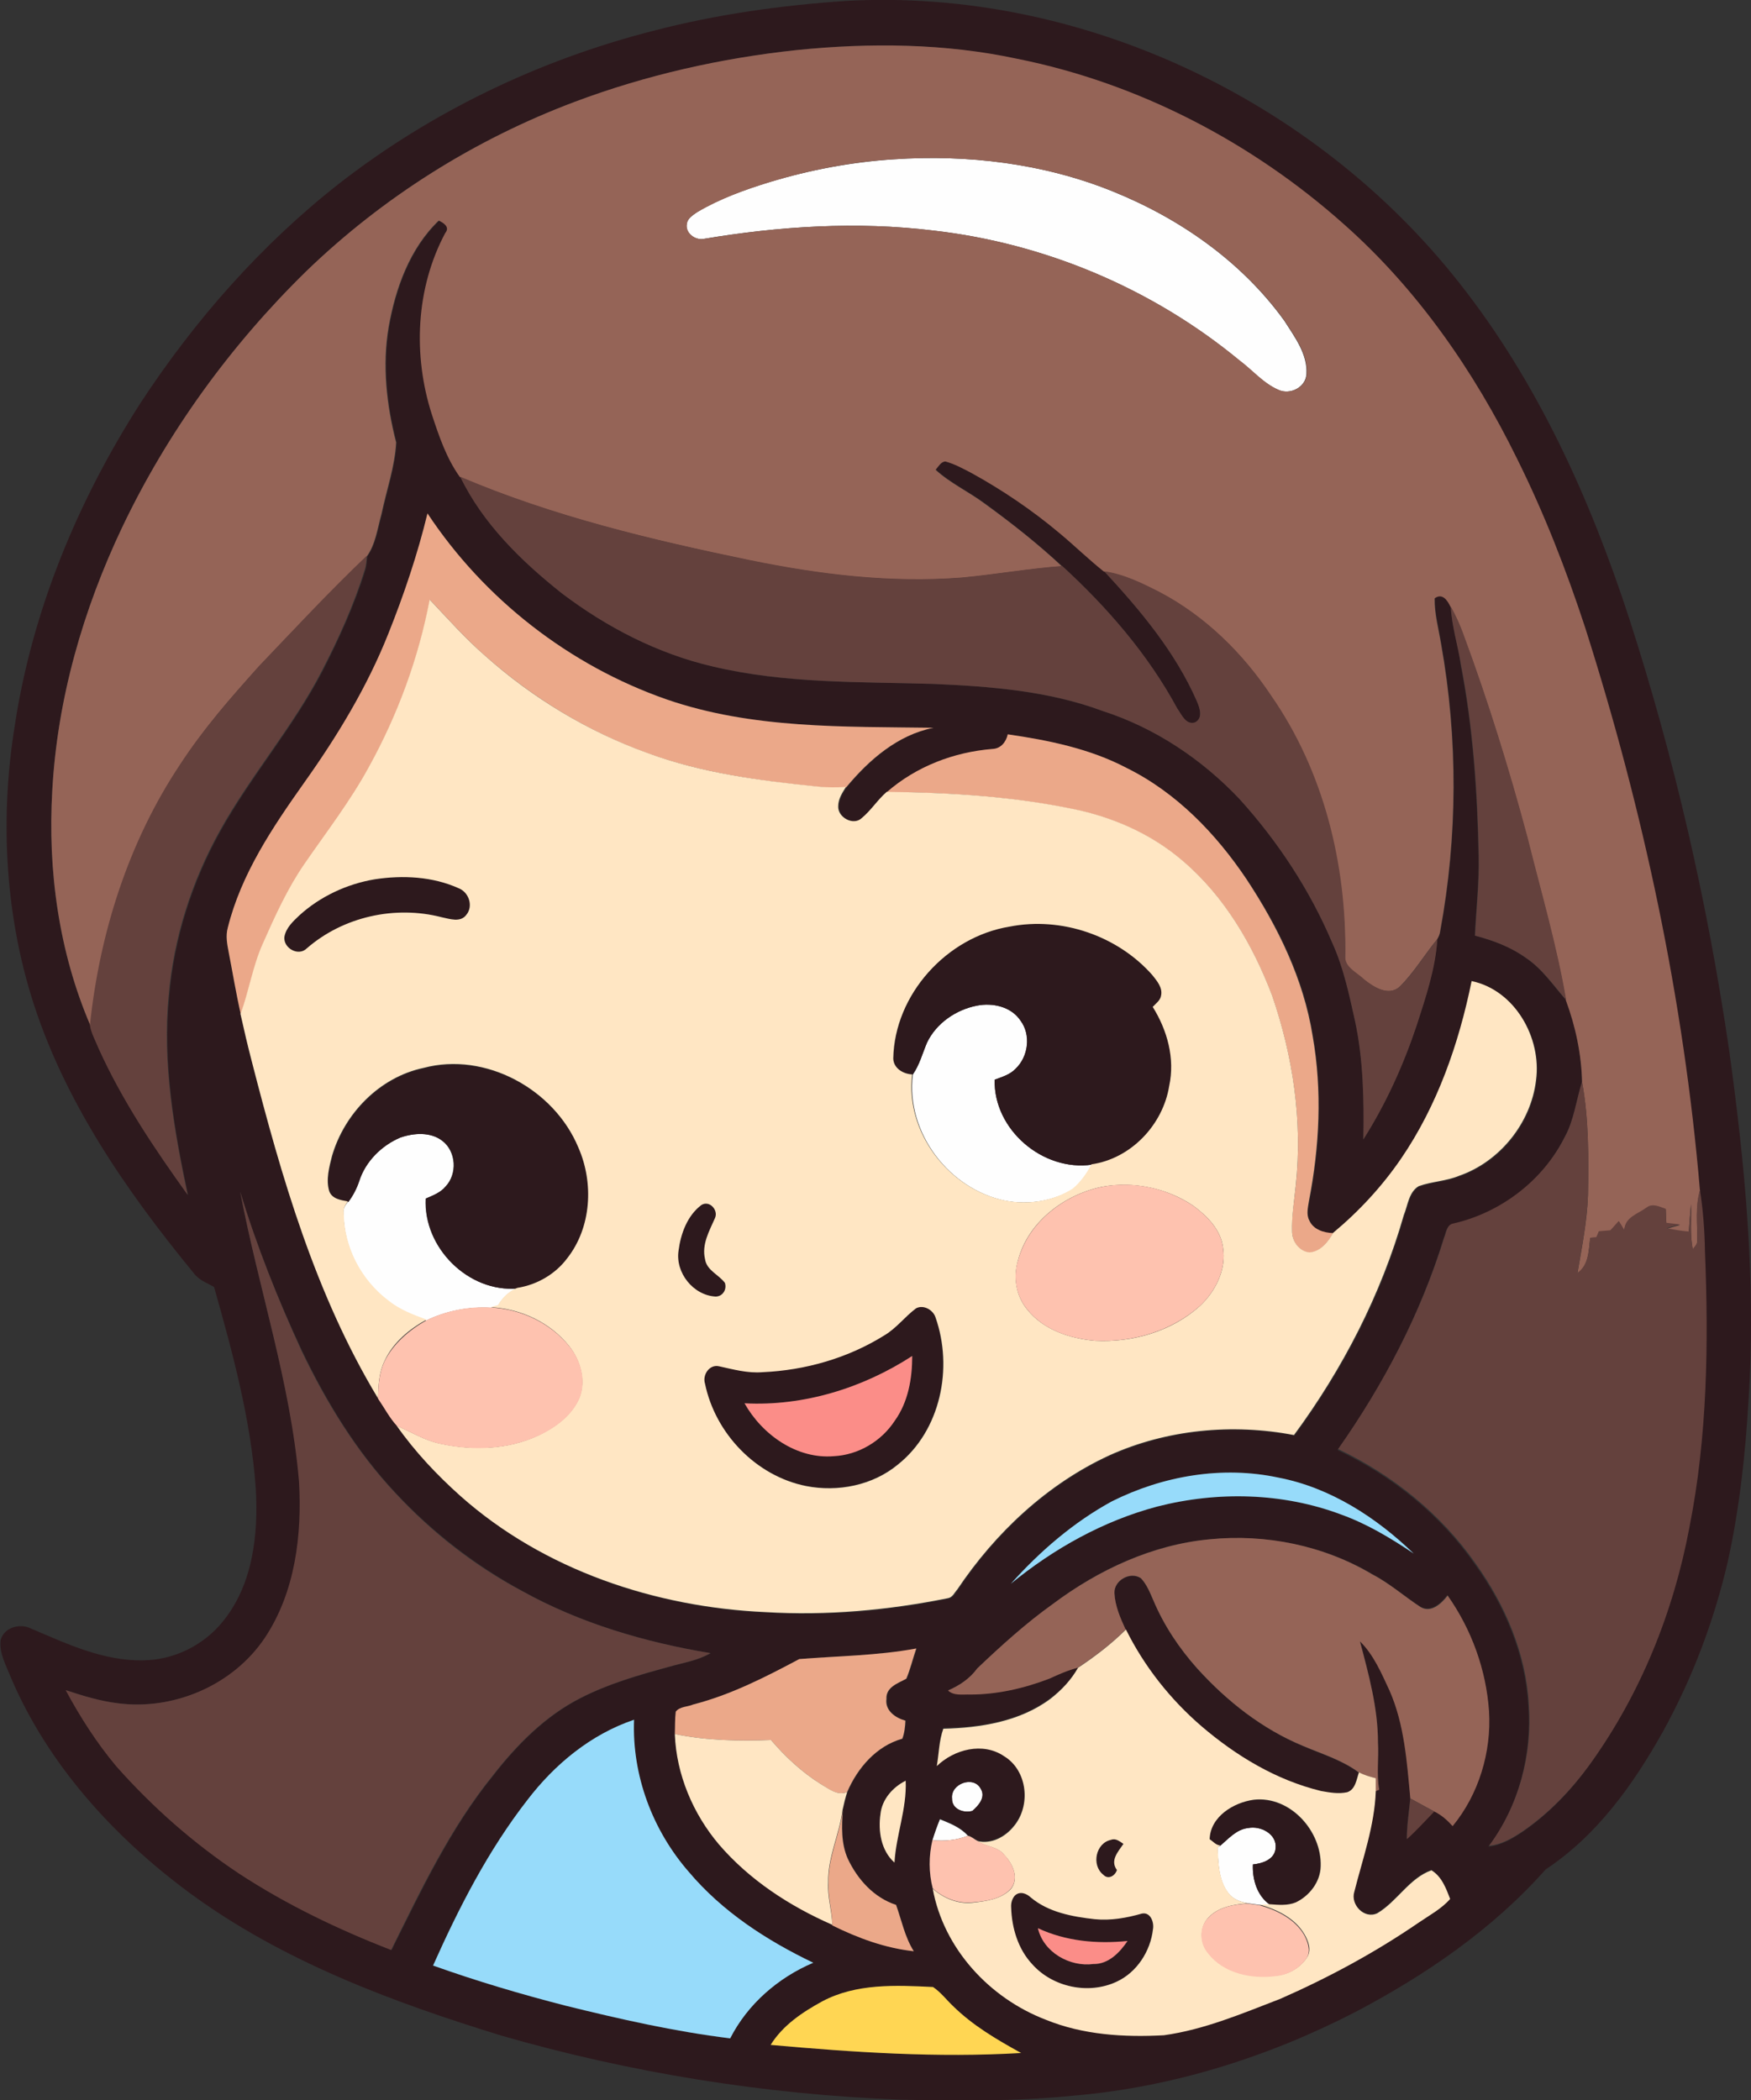 <?xml version="1.0" encoding="iso-8859-1"?>
<!-- Generator: Adobe Illustrator 19.2.0, SVG Export Plug-In . SVG Version: 6.00 Build 0)  -->
<svg version="1.1" id="Layer_1" xmlns="http://www.w3.org/2000/svg" xmlns:xlink="http://www.w3.org/1999/xlink" x="0px" y="0px"
	 viewBox="0 0 562.8 675" enable-background="new 0 0 562.8 675" xml:space="preserve">
<rect x="0" y="0" width="562.8" height="675" fill="#333333" stroke="none"/>
<path fill="#FEFEFE" d="M287.2,51.2c23.8-1.6,48.2,1.3,70.4,10.3c21.6,8.7,41.5,22.6,55.2,41.6c3.3,5.2,7.5,10.7,7.1,17.1
	c-0.2,4.3-5.3,6.8-9,5.1c-4.9-2.1-8.4-6.3-12.6-9.5c-27.8-23-62.4-37.6-98.3-41.7c-24.6-3-49.6-1.4-74,2.7c-2.7,0.4-5.8-1.9-5.3-4.8
	c0.2-1.8,2-2.8,3.3-3.8c7.3-4.4,15.3-7.2,23.4-9.7C260.3,54.6,273.7,52.1,287.2,51.2z"/>
<path fill="#FEFEFE" d="M298,335c3-6.2,9.3-10.5,16-11.8c5-1,11,0.3,14,4.8c3.5,4.6,2.6,11.6-1.6,15.5c-1.8,1.9-4.4,2.6-6.7,3.5
	c-0.4,16.1,15.5,29.6,31.3,27.3c-1.6,2.9-3.5,5.6-6,7.8c-6.4,4-14.5,5.2-21.9,3.8c-18.1-3.7-32-22-29.7-40.5
	C295.6,342.2,296.5,338.4,298,335z"/>
<path fill="#FEFEFE" d="M128.6,365.6c4.4-1.5,9.8-1.9,13.6,1.1c4.4,3.4,4.8,10.6,1,14.6c-1.6,2-4.1,2.9-6.4,3.9
	c-0.8,15.8,13.7,30.2,29.5,28.9c-2.7,1-4.8,3.1-6.2,5.5c-0.6,0.2-1.8,0.5-2.4,0.7c-7.1-0.4-14.3,1-20.7,4.1
	c-4.3-1.6-8.6-3.3-12.2-6.1c-8.8-6.5-14.3-17.3-14.4-28.3c-0.2-1.4,0.5-2.6,1.3-3.6c1.6-2,2.8-4.3,3.5-6.7
	C117.5,373.3,122.6,368.1,128.6,365.6z"/>
<path fill="#FEFEFE" d="M306,578c-0.5-4.8,7-7.5,9.3-3.1c1.6,2.7-0.8,5.4-2.7,7.1C309.7,582.8,305.9,581.5,306,578z"/>
<path fill="#FEFEFE" d="M302.1,584.7c3.2,1.3,6.6,2.6,9,5.3c-3.6,1.4-7.5,1.8-11.4,1.4C300.4,589.1,301.2,586.9,302.1,584.7z"/>
<path fill="#FEFEFE" d="M392.2,593.2c2.7-2.3,5.2-5.3,9-5.7c4-0.8,9.3,2,8.8,6.5c-0.3,3.6-4.2,4.9-7.3,5.2c-0.2,4.8,1.3,10,5.4,12.9
	c-0.8,0-2.5,0.1-3.3,0.1c-1.2-0.2-2.4-0.3-3.6-0.5c-2.5-0.4-5-1.3-6.5-3.4c-3.1-4.1-3.1-9.5-3.4-14.5L392.2,593.2z"/>
<g>
	<g>
		<path fill="#2D191D" d="M210,9.9c20.3-5.3,41.1-8.2,61.9-9.6C347.2-3.9,422.7,32,469.1,91c25.1,31.8,42,69.3,54.5,107.6
			c14.6,45.1,25.2,91.5,32.1,138.4c5.2,37.4,8.8,75.3,6.3,113.1c-1,17.3-2.9,34.6-6.6,51.5c-4.4,19.1-11.4,37.7-20.9,54.9
			c-9.5,17-21.2,33.4-37.7,44.3c-17,19.2-38.5,33.9-61.1,45.8c-28.1,14.5-58.9,24.2-90.5,26.9c-18.6,1.9-37.4,1.7-56.1,1.3
			c-43.3-1.7-86.4-8.6-128-20.6c-35.1-10.8-70.3-23.9-100.1-45.8c-24.4-18-45.7-41.4-57.6-69.5c-1.5-3.8-3.7-7.6-3.2-11.8
			c1.1-4.1,6.2-5.5,9.8-3.7c11.5,4.9,23.3,10.5,36.1,10.2c9.7-0.1,19.1-4.7,25.3-12.2c9.9-11.9,11.7-28.3,10.8-43.2
			c-1.6-22-7.4-43.4-13.4-64.6c-2.3-1.3-4.9-2.2-6.5-4.4C40.3,382.4,20.2,353.3,10,320c-8.5-27.9-9.9-57.8-5.3-86.5
			c5.6-37.2,20.3-72.6,40.6-104.2C62.7,102.8,84,78.6,109,59C138.8,35.8,173.5,19.2,210,9.9z M256,16.1
			c-24.3,2.6-48.3,8.1-71.2,16.6c-32.1,12-61.8,30.7-86.5,54.6c-24.2,23.7-44.4,51.5-59,82.1c-12.6,26.5-20.9,55.3-22.5,84.7
			c-1.5,25.7,2.1,51.9,12.3,75.6c0.4,2.7,1.8,5,2.8,7.5c7.6,16.8,17.9,32.1,28.6,47c-4.5-21-8.2-42.5-6.1-64
			c1.6-18.6,7.4-36.8,16.5-53.1c9.9-17.8,23.4-33.3,32.8-51.4c5.3-10.4,10.2-21.1,13.7-32.3c0.5-1.5,0.5-3.1,0.7-4.6
			c2.8-3.9,3.4-9,4.7-13.6c1.6-7.6,4.3-15.2,4.7-23c-3.1-12-4.5-24.7-2.4-37.1c2.2-12.5,6.8-25.2,16.1-34.2c1.6,0.7,3.7,2.1,2.1,4
			c-9.5,17.7-10.4,39.3-4.3,58.3c2.3,6.9,4.7,14,9,20.1c7.3,15.1,19.6,27.1,32.6,37.4c14.4,10.9,30.8,19.4,48.5,23.5
			c23.2,5.6,47.2,4.9,70.9,5.6c18.4,0.8,37,2.3,54.4,8.7c16.8,5.4,31.9,15.5,44,28.3c12.4,13.7,22.6,29.3,29.8,46.2
			c3.6,7.9,5.4,16.5,7.3,25c2.7,12.5,3,25.4,2.7,38.2c7.3-11.5,12.9-24,17.2-36.8c2.9-9,5.9-18.2,6.6-27.6c0.5-0.8,0.9-1.7,1-2.7
			c5.6-30.4,5.7-61.7,0.3-92.1c-0.8-4.9-2.1-9.8-2.1-14.8c2.5-1.8,4.1,0.6,5.1,2.7c0.3,6.4,2.4,12.5,3.2,18.9
			c3.9,20.2,5.3,40.8,5.7,61.3c0.2,8.6-0.8,17.1-1.2,25.6c5.8,1.5,11.5,3.6,16.3,7.1c5.3,3.5,8.9,8.9,13,13.6
			c3.2,8.4,5,17.3,5.2,26.3c-1.9,6-2.6,12.5-5.8,18.1c-7,13.9-20.5,24.3-35.7,27.7c-2.2,0.3-2.3,2.9-3,4.5
			c-7.5,24.4-19.4,47.2-34.1,68c17.5,8.3,33.1,20.8,44.2,36.8c9.5,13.2,16.2,28.9,17.1,45.3c1.2,16-3.1,32.5-12.8,45.4
			c4.1-0.4,7.6-2.5,10.9-4.7c8.5-5.8,15.6-13.3,21.6-21.6c16.2-22.5,26.8-48.8,31.9-76c5.7-29.3,6.2-59.3,5-88.9
			c-0.1-6.5-0.6-13.1-1.6-19.5c-5.2-61.5-18.2-122.2-36.9-181c-6.1-18.5-13.3-36.8-21.9-54.3c-13.8-28.1-32-54.4-55.6-75.3
			c-29.6-26.4-66.1-45.3-105-53.2C303.7,13.9,279.6,13.7,256,16.1z M137.4,165c-3.2,13.3-7.6,26.2-12.6,38.8
			c-6.8,17.1-16.3,32.9-27,47.8c-10.2,14.4-20.3,29.4-24.6,46.7c-0.8,2.6-0.2,5.2,0.3,7.8c1.3,6.7,2.4,13.4,3.9,20
			c1.1,5.1,2.3,10.1,3.6,15.1c9.6,37.4,20.5,75.1,40.6,108.4c2,2.9,3.7,6.1,6.1,8.8c5.9,8.3,12.9,15.8,20.5,22.6
			c26.8,23.8,62.5,35.7,98,37.3c19.7,1.2,39.5-0.5,58.8-4.5c1.5-0.3,2.1-1.8,2.9-2.8c12.2-18.3,28.9-33.9,48.9-43.1
			c18.5-8.3,39.5-10.3,59.3-6.5c15.7-21.3,28.1-45.2,35.3-70.7c1.3-3.2,1.6-7.4,4.8-9.3c4.2-1.5,8.8-1.6,12.9-3.3
			c13.2-4.5,23.2-17,24.8-30.8c1.8-13.6-6.8-28.8-20.7-31.8c-4.1,20.2-11,40.1-22.7,57.1c-6.1,8.9-13.6,16.8-21.8,23.8
			c-3-0.1-6.4-1.1-7.7-4.1c-1.1-2-0.5-4.2-0.1-6.2c3.4-17.4,4.2-35.4,1.2-53c-2.8-18.3-11.1-35.2-21.3-50.5
			c-9.9-14.6-22.6-27.8-38.5-35.7c-11.8-6.3-25.1-8.9-38.2-10.8c-0.6,2.5-2.2,4.7-4.9,4.7c-12.4,1-24.5,5.6-33.9,13.8
			c-2.9,2.6-5,5.9-8,8.4c-2.8,2.6-7.8-0.2-7.6-3.8c0-2.3,1.3-4.3,2.5-6.2c7.3-8.8,16.5-16.8,28-19.1c-28.7-0.4-58.2,0.4-85.7-9.1
			C183,213.9,155.6,192.5,137.4,165z M77.2,383c5.9,31.1,16.2,61.4,19.1,93.1c1,17.3-1.2,35.6-11,50.3c-10.2,15.2-29.3,23.3-47.3,21
			c-5.7-0.6-11.3-2.4-16.7-4.2c4.6,8.6,10,16.9,16.3,24.5c11.6,13.1,24.9,24.8,39.5,34.5c15.3,10,31.8,17.9,48.8,24.5
			c9.7-19.4,19-39.2,32.7-56.1c7.7-9.9,16.9-19.2,28.2-24.9c8.9-4.6,18.6-7.3,28.3-10c4.5-1.3,9.3-2,13.4-4.4
			c-21.1-3.5-41.9-9.6-60.6-20c-15.1-8.2-28.9-18.9-40.6-31.4c-12.6-13.4-22.3-29.3-30.2-45.8C89.3,417.5,82.5,400.4,77.2,383z
			 M357.4,482.5c-12.3,6.7-23.1,16-32.5,26.5c13.8-11.3,29.8-20.2,47-24.8c19.4-5,40.4-4.4,59.3,2.6c8.3,3,15.9,7.6,23.2,12.5
			c-12-11.6-26.8-21.2-43.4-24.4C392.9,471,373.8,474.3,357.4,482.5z M388.9,494.7c-18.4,1.6-35.8,9.7-50.4,20.7
			c-8.6,6.2-16.6,13.3-24.3,20.7c-2.4,3.3-5.7,5.5-9.4,7.1c2,1.8,4.8,1.2,7.2,1.3c8.7,0,17.3-2,25.4-5.1c3-1.3,5.9-2.7,9.1-3.5
			c-2.2,3.9-5.3,7.2-8.9,9.8c-9.8,7.4-22.4,9.4-34.4,9.6c-1.4,3.8-1.4,8-2.1,12c5.6-5.4,14.8-7.8,21.6-3.2c7.5,4.6,8.7,16,3.2,22.5
			c-2.7,3.5-7.3,6-11.8,4.8c-1-0.5-1.9-1.4-3-1.6c-2.4-2.7-5.8-4-9-5.3c-0.9,2.2-1.7,4.5-2.4,6.7c-1.3,5.1-1.2,10.5,0,15.6
			c3.4,19.2,18.3,35.2,36.3,42.1c12,4.9,25.2,5.7,38,5c13-1.8,25.3-7,37.4-11.7c15.5-6.8,30.5-14.9,44.5-24.5
			c3.4-2.5,7.2-4.5,10.1-7.6c-1.3-3.4-2.7-7.2-6-9.2c-7.1,2.5-11,10.1-17.4,13.8c-4.2,2-8.7-2.8-7.4-6.9c2.8-10.6,6.5-21.2,6.9-32.3
			c0.3-0.1,0.9-0.4,1.2-0.5c-1-5-0.1-10.1-0.4-15.2c0-11.1-3-21.9-5.8-32.5c4.5,4.4,6.9,10.3,9.5,15.8c4.9,10.9,5.7,23,6.7,34.7
			c-0.5,4.3-1.1,8.7-1.2,13.1c3.2-2.7,6-5.9,8.8-8.9c2.3,1.1,4.3,2.8,5.9,4.7c8.4-10.2,12.4-23.7,11.7-36.9
			c-0.9-13.3-5.7-26.3-13.3-37.2c-1.9,2.5-5.3,5.7-8.7,3.7c-5.3-3.4-10-7.6-15.5-10.5C425.5,496.7,406.9,493,388.9,494.7z
			 M256.9,533.2c-10.9,5.8-22.1,11.5-34.1,14.6c-1.8,0.8-4.3,0.6-5.6,2.3c-0.3,2.4-0.2,4.8-0.3,7.2c0.5,13,5.9,25.6,14.3,35.5
			c9.8,11.4,22.7,19.8,36.4,25.8v0.2c8.3,4,17,7.3,26.2,8.3c-2.9-4.5-3.9-9.9-5.7-14.9c-7.1-2.3-12.4-8.2-15.5-14.8
			c-2.2-4.9-2-10.5-1.6-15.7c0.4-2,0.9-3.9,1.5-5.8c3.3-7.7,9.4-14.8,17.7-17.1c0.6-1.9,0.9-3.9,1-5.8c-3.2-0.9-6.6-3.2-6.1-7
			c-0.2-3.8,3.7-5,6.4-6.5c1.3-3.2,2.1-6.5,3.2-9.7C282.2,532.1,269.5,532.2,256.9,533.2z M169.5,578.5
			c-12.6,16.2-22,34.6-30.4,53.2c14,4.9,28.3,9.2,42.6,12.9c17.5,4.3,35.1,8.3,52.9,10.5c5.6-11,15.4-19.5,26.7-24.3
			c-15-7.1-29.3-16.4-40-29.2c-11.6-13.4-18.3-31.1-17.6-48.9C189.9,557.4,178.2,567,169.5,578.5z M283,583
			c-0.7,5.5,0.2,11.8,4.5,15.6c0.5-8.9,4-17.4,3.6-26.3C286.9,574.4,283.5,578.3,283,583z M306,578c-0.1,3.4,3.7,4.8,6.5,4
			c2-1.7,4.4-4.4,2.7-7.1C313,570.6,305.5,573.2,306,578z M264.3,643.2c-6.4,3.4-12.7,7.7-16.6,14c26.7,2.4,53.7,4.2,80.5,2.6
			c-7.8-4.3-15.5-8.8-21.9-15.1c-2.2-2-4-4.4-6.4-6.1C287.9,638.1,275.2,637.5,264.3,643.2z"/>
	</g>
	<path fill="#2D191D" d="M300.8,150.9c0.9-1,1.6-2.5,3.1-2.7c3,0.7,5.7,2.3,8.4,3.7c10.1,5.6,19.6,12.1,28.4,19.4
		c4.8,4,9.3,8.4,14.2,12.3c11.7,12.6,22.9,26,29.8,41.8c0.9,2.1,2.1,5.5-0.7,6.8c-2.9,0.8-4.3-2.6-5.6-4.5
		c-9.4-17.4-22.5-32.5-37-45.8c-7.9-7.2-16.3-13.9-24.9-20.2C311.3,157.9,305.5,155.2,300.8,150.9z"/>
	<path fill="#2D191D" d="M120.4,282.6c9.1-1.4,18.7-0.9,27.2,2.9c3.3,1.3,4.8,5.7,2.4,8.5c-1.9,2.6-5.4,1.3-7.9,0.8
		c-15-3.8-31.7-0.1-43.4,10c-2.7,2.6-7.7-0.1-7.2-3.7c0.5-2.9,2.7-5,4.8-6.9C102.9,288.1,111.5,284.1,120.4,282.6z"/>
	<path fill="#2D191D" d="M324.5,297.8c16.7-3.3,34.8,3,46.1,15.7c1.5,1.8,3.2,4,2.8,6.5c-0.2,1.6-1.6,2.6-2.7,3.7
		c4.6,7.5,7.1,16.6,5.3,25.4c-2,12.5-12.3,23.4-25,25.2c-15.8,2.3-31.7-11.3-31.3-27.3c2.4-0.9,4.9-1.6,6.7-3.5
		c4.1-3.9,5-10.9,1.6-15.5c-3-4.5-9-5.8-14-4.8c-6.7,1.3-13,5.6-16,11.8c-1.5,3.5-2.4,7.2-4.7,10.3c-2.9-0.1-6.1-1.9-6.1-5.1
		C287.5,319.6,304.4,301.1,324.5,297.8z"/>
	<path fill="#2D191D" d="M136.2,343.4c19.9-5.3,42,6.8,49.8,25.6c5,11.4,4.2,25.6-3.6,35.6c-3.8,5.2-9.7,8.5-16,9.5
		c-15.8,1.4-30.3-13.1-29.5-28.9c2.3-1,4.7-1.9,6.4-3.9c3.8-4,3.4-11.2-1-14.6c-3.8-3-9.3-2.6-13.6-1.1c-6.1,2.6-11.2,7.7-13.2,14
		c-0.8,2.4-2,4.7-3.5,6.7c-2.2-0.4-5.1-0.9-6-3.3c-1.2-3.7-0.1-7.7,0.9-11.3C110.8,358,122.1,346.4,136.2,343.4z"/>
	<path fill="#2D191D" d="M225.4,387.3c2.7-1.6,5.6,1.6,4.4,4.2c-1.8,4.1-4.2,8.4-3.2,13.1c0.5,3.7,4.4,5,6.4,7.7
		c0.7,2.1-0.7,4.4-3,4.4c-7.2-0.4-13-7.6-11.9-14.8C218.7,396.5,220.9,390.7,225.4,387.3z"/>
	<g>
		<path fill="#2D191D" d="M294.4,420.5c2.4-1.4,5.5,0.4,6.2,2.8c5.7,16.2,1.7,36.4-12.1,47.3c-8.1,6.7-19.3,8.9-29.5,6.9
			c-16.1-3.3-29.3-17-32.5-32.9c-0.9-2.8,1.4-6.3,4.5-5.6c4.6,1,9.2,2.3,14,1.9c13.7-0.6,27.5-4.4,39.1-11.8
			C288.1,427,290.8,423.3,294.4,420.5z M239.3,451c5.6,10.1,16.8,18,28.7,16.9c7.9-0.3,15.3-4.8,19.6-11.4c4.3-6,5.6-13.6,5.6-20.8
			C277.4,446.2,258.3,452,239.3,451z"/>
	</g>
	<path fill="#2D191D" d="M358.2,512.1c-0.2-4.1,5.1-7.1,8.5-4.8c1.9,2,2.9,4.6,4,7.1c3.4,8,8.3,15.4,14.1,21.9
		c9.5,10.5,20.9,19.4,34,24.9c6,2.6,12.5,4.5,17.9,8.5c-0.8,2.3-1.1,5.5-3.8,6.4c-2.8,0.6-5.7,0.2-8.4-0.4
		c-14.4-3.4-27.3-11.2-38.4-20.8c-10.1-8.6-18.5-19.2-24.3-31.1C360.1,520.1,358.4,516.2,358.2,512.1z"/>
	<path fill="#2D191D" d="M388.8,591.1c0.2-7.2,7.6-11.8,14.1-12.6c11.7-1.3,21.9,10.1,21.5,21.4c-0.2,5-3.6,9.5-8,11.6
		c-2.6,1-5.5,0.8-8.3,0.6c-4.1-2.9-5.6-8.1-5.4-12.9c3.1-0.3,7-1.6,7.3-5.2c0.5-4.6-4.8-7.3-8.8-6.5c-3.7,0.4-6.3,3.4-9,5.7
		C390.8,593,389.9,591.8,388.8,591.1z"/>
	<path fill="#2D191D" d="M354.6,602.5c-3.9-3.1-2.4-10.1,2.5-11.3c1.5-0.6,2.8,0.6,4,1.3c-1.7,2.6-4.4,5.3-2.1,8.4
		C358.4,602.9,356.1,604.1,354.6,602.5z"/>
	<g>
		<path fill="#2D191D" d="M326.2,609.2c1.6-1.5,3.7-0.7,5,0.6c5.7,4.8,13.4,6.2,20.6,7c5.1,0.6,10.2-0.4,15.1-1.8
			c2.8-0.6,4,2.8,3.6,5c-0.8,7.1-5.1,13.9-11.7,16.9c-9,4.2-20.5,1.7-27.1-5.6c-4.6-4.9-6.6-11.7-6.8-18.3
			C325,611.6,325.3,610.3,326.2,609.2z M333.6,619.7c1.7,7.8,10.2,12.5,17.9,11.6c4.8,0,8.4-3.7,11-7.4
			C352.7,624.8,342.6,623.9,333.6,619.7z"/>
	</g>
</g>
<g>
	<g>
		<path fill="#956457" d="M256,16.1c23.6-2.4,47.7-2.2,71,2.8c38.9,7.8,75.4,26.8,105,53.2c23.6,20.9,41.8,47.2,55.6,75.3
			c8.7,17.5,15.8,35.7,21.9,54.3c18.7,58.7,31.7,119.5,36.9,181c-1.5,5.2-0.8,10.6-0.9,15.9c0.2,1.2-0.7,2.1-1.4,3
			c-1-4.8-0.4-9.7-0.6-14.5c-0.3,3-0.5,5.9-0.7,8.9c-2.4-0.2-4.8-0.5-7.1-1.1c1.4-0.4,2.8-0.8,4.3-1.2c-1.5-0.1-3-0.3-4.4-0.5
			c-0.1-1.5-0.2-3-0.2-4.5c-2-0.6-4.3-1.9-6.2-0.4c-2.7,2.1-7,3.2-7.1,7.2c-0.6-1-1.2-1.9-1.8-2.9c-0.9,1-1.8,2-2.7,3
			c-1.2,0.1-2.5,0.2-3.7,0.3c-0.3,0.6-0.5,1.2-0.8,1.9c-0.7,0.1-1.4,0.1-2,0.2c-0.5,4.1-0.4,8.6-4.1,11.3c1.4-8.3,3.1-16.6,3.4-25.1
			c0.2-12.1,0.3-24.4-1.9-36.4c-0.2-9-2.1-17.9-5.2-26.3c-3-17.6-8.1-34.9-12.4-52.2c-5.9-22-12.6-43.9-20.6-65.3
			c-1.1-3.1-2.4-6.1-4.1-9c-1-2.1-2.6-4.5-5.1-2.7c-0.1,5,1.3,9.9,2.1,14.8c5.4,30.4,5.3,61.7-0.3,92.1c-0.1,1-0.5,1.9-1,2.7
			c-4.1,5-7.4,10.6-12,15.2c-3.6,3.3-8.5,0.1-11.6-2.3c-2.3-2.2-6.4-3.8-6-7.5c0.3-29.3-7-59.3-23.8-83.6
			c-9.1-13.7-21.2-25.6-35.8-33.3c-5.7-2.8-11.5-5.8-17.9-6.7c-4.9-3.9-9.4-8.3-14.2-12.3c-8.8-7.4-18.4-13.9-28.4-19.4
			c-2.7-1.4-5.4-2.9-8.4-3.7c-1.5,0.2-2.2,1.7-3.1,2.7c4.7,4.3,10.6,7,15.7,10.8c8.7,6.3,17.1,12.9,24.9,20.2
			c-10.8,0.8-21.4,2.7-32.2,3.7c-22.9,1.8-45.8-1-68.2-5.6c-31.6-6.6-63.3-14.1-93.1-26.8c-4.3-6-6.7-13.1-9-20.1
			c-6.1-19-5.2-40.5,4.3-58.3c1.6-1.9-0.5-3.3-2.1-4c-9.3,8.9-13.9,21.7-16.1,34.2c-2.1,12.3-0.7,25,2.4,37.1
			c-0.4,7.8-3.1,15.3-4.7,23c-1.3,4.6-1.9,9.7-4.7,13.6c-12,11.4-23.3,23.5-34.7,35.5C74.2,224.2,65.2,234.4,58,246
			c-16.6,24.9-25.8,54.1-28.9,83.7c-10.2-23.7-13.8-50-12.3-75.6c1.6-29.4,9.9-58.2,22.5-84.7c14.6-30.6,34.8-58.4,59-82.1
			c24.7-23.9,54.3-42.5,86.5-54.6C207.7,24.1,231.7,18.7,256,16.1z M287.2,51.2c-13.5,0.8-26.8,3.4-39.7,7.3
			c-8.1,2.5-16.1,5.4-23.4,9.7c-1.4,0.9-3.1,1.9-3.3,3.8c-0.5,2.9,2.6,5.2,5.3,4.8c24.4-4.1,49.4-5.7,74-2.7
			c35.9,4.1,70.4,18.7,98.3,41.7c4.2,3.1,7.7,7.4,12.6,9.5c3.7,1.7,8.8-0.8,9-5.1c0.4-6.5-3.8-11.9-7.1-17.1
			c-13.7-19-33.7-32.9-55.2-41.6C335.3,52.5,311,49.6,287.2,51.2z"/>
	</g>
	<path fill="#956457" d="M388.9,494.7c18-1.8,36.6,2,52.2,11.3c5.6,2.9,10.3,7.1,15.5,10.5c3.4,2,6.7-1.1,8.7-3.7
		c7.7,10.9,12.4,23.9,13.3,37.2c0.8,13.1-3.3,26.7-11.7,36.9c-1.7-1.9-3.6-3.6-5.9-4.7c-2.6-1.4-5.1-2.8-7.7-4.2
		c-1.1-11.7-1.9-23.8-6.7-34.7c-2.6-5.6-5.1-11.5-9.5-15.8c2.8,10.6,5.8,21.4,5.8,32.5c0.3,5.1-0.5,10.2,0.4,15.2
		c-0.3,0.1-0.9,0.4-1.2,0.5c0-1.4,0-2.8,0-4.2c-1.8-0.5-3.7-1-5.4-1.9c-5.4-4-11.8-5.9-17.9-8.5c-13.1-5.4-24.5-14.4-34-24.9
		c-5.8-6.5-10.7-13.8-14.1-21.9c-1.1-2.5-2.1-5.1-4-7.1c-3.4-2.3-8.7,0.7-8.5,4.8c0.2,4.1,1.9,8,3.6,11.7
		c-4.6,4.7-9.9,8.6-15.4,12.3c-3.1,0.8-6.1,2.1-9.1,3.5c-8.1,3.1-16.7,5.1-25.4,5.1c-2.4-0.1-5.3,0.5-7.2-1.3c3.7-1.6,7-3.8,9.4-7.1
		c7.7-7.3,15.6-14.5,24.3-20.7C353.1,504.5,370.5,496.4,388.9,494.7z"/>
</g>
<g>
	<path fill="#64413D" d="M147.9,153.2c29.8,12.7,61.5,20.3,93.1,26.8c22.4,4.6,45.3,7.4,68.2,5.6c10.8-1,21.4-2.9,32.2-3.7
		c14.5,13.3,27.6,28.4,37,45.8c1.4,1.9,2.7,5.3,5.6,4.5c2.8-1.3,1.6-4.7,0.7-6.8c-6.9-15.8-18.2-29.3-29.8-41.8
		c6.4,0.9,12.2,3.8,17.9,6.7c14.6,7.7,26.7,19.6,35.8,33.3c16.9,24.3,24.2,54.2,23.8,83.6c-0.3,3.7,3.8,5.3,6,7.5
		c3.1,2.5,8,5.7,11.6,2.3c4.6-4.5,7.9-10.2,12-15.2c-0.6,9.5-3.7,18.6-6.6,27.6c-4.3,12.9-9.9,25.3-17.2,36.8
		c0.2-12.8,0-25.7-2.7-38.2c-1.9-8.5-3.7-17.1-7.3-25c-7.2-17-17.5-32.6-29.8-46.2c-12.1-12.8-27.2-22.9-44-28.3
		c-17.4-6.5-36.1-7.9-54.4-8.7c-23.7-0.7-47.7-0.1-70.9-5.6c-17.7-4.1-34.1-12.6-48.5-23.5C167.5,180.3,155.2,168.3,147.9,153.2z"/>
	<path fill="#64413D" d="M83.2,214.1c11.4-11.9,22.7-24.1,34.7-35.5c-0.1,1.5-0.2,3.1-0.7,4.6c-3.5,11.2-8.3,21.9-13.7,32.3
		c-9.3,18.1-22.9,33.6-32.8,51.4c-9.1,16.3-14.9,34.5-16.5,53.1c-2.1,21.5,1.7,43.1,6.1,64c-10.7-14.9-21-30.2-28.6-47
		c-1-2.5-2.4-4.9-2.8-7.5c3.1-29.6,12.4-58.9,28.9-83.7C65.2,234.4,74.2,224.2,83.2,214.1z"/>
	<path fill="#64413D" d="M466.3,194.9c1.6,2.9,3,5.9,4.1,9c7.9,21.4,14.7,43.2,20.6,65.3c4.3,17.3,9.4,34.6,12.4,52.2
		c-4.1-4.7-7.7-10.1-13-13.6c-4.9-3.5-10.6-5.6-16.3-7.1c0.4-8.5,1.4-17,1.2-25.6c-0.4-20.5-1.8-41.1-5.7-61.3
		C468.6,207.4,466.6,201.3,466.3,194.9z"/>
	<path fill="#64413D" d="M508.5,347.6c2.2,12,2.1,24.2,1.9,36.4c-0.3,8.5-2,16.8-3.4,25.1c3.7-2.6,3.6-7.2,4.1-11.3
		c0.7-0.1,1.3-0.2,2-0.2c0.3-0.6,0.5-1.2,0.8-1.9c1.2-0.1,2.5-0.2,3.7-0.3c0.9-1,1.8-2,2.7-3c0.6,1,1.2,1.9,1.8,2.9
		c0.1-4.1,4.4-5.2,7.1-7.2c1.9-1.5,4.2-0.3,6.2,0.4c0.1,1.5,0.1,3,0.2,4.5c1.5,0.2,2.9,0.3,4.4,0.5c-1.4,0.4-2.9,0.8-4.3,1.2
		c2.3,0.5,4.7,0.9,7.1,1.1c0.2-3,0.5-5.9,0.7-8.9c0.2,4.8-0.4,9.7,0.6,14.5c0.7-0.9,1.6-1.7,1.4-3c0.1-5.3-0.7-10.7,0.9-15.9
		c1,6.4,1.5,13,1.6,19.5c1.2,29.7,0.8,59.7-5,88.9c-5.1,27.2-15.7,53.5-31.9,76c-6,8.3-13.2,15.8-21.6,21.6
		c-3.3,2.2-6.8,4.3-10.9,4.7c9.6-12.9,14-29.4,12.8-45.4c-0.9-16.4-7.6-32-17.1-45.3c-11.1-15.9-26.7-28.5-44.2-36.8
		c14.6-20.8,26.6-43.6,34.1-68c0.7-1.6,0.8-4.2,3-4.5c15.2-3.5,28.7-13.8,35.7-27.7C505.9,360.1,506.6,353.7,508.5,347.6z"/>
	<path fill="#64413D" d="M77.2,383c5.3,17.5,12.1,34.5,19.7,51.1c7.9,16.5,17.6,32.4,30.2,45.8c11.7,12.6,25.4,23.3,40.6,31.4
		c18.7,10.4,39.6,16.5,60.6,20c-4.1,2.4-8.9,3.1-13.4,4.4c-9.6,2.6-19.3,5.4-28.3,10c-11.3,5.7-20.5,15-28.2,24.9
		c-13.7,16.9-23.1,36.7-32.7,56.1c-17-6.6-33.5-14.5-48.8-24.5c-14.6-9.7-27.9-21.4-39.5-34.5c-6.3-7.5-11.6-15.8-16.3-24.5
		c5.5,1.8,11,3.5,16.7,4.2c18,2.4,37.1-5.8,47.3-21c9.8-14.7,12-33.1,11-50.3C93.4,444.4,83.1,414.1,77.2,383z"/>
	<path fill="#64413D" d="M453.3,578c2.5,1.4,5.1,2.8,7.7,4.2c-2.9,3-5.7,6.1-8.8,8.9C452.2,586.7,452.9,582.4,453.3,578z"/>
</g>
<g>
	<path fill="#EBA889" d="M137.4,165c18.2,27.5,45.6,48.9,76.9,59.8c27.5,9.5,57,8.7,85.7,9.1c-11.5,2.3-20.7,10.3-28,19.1
		c-3,0.2-6,0.2-8.9-0.1c-18.6-1.9-37.3-4.4-54.9-10.8c-19.1-6.9-36.8-17.7-52-31.1c-6.5-5.6-12.1-12-18-18.2
		c-3.6,18.9-10.3,37.1-19.6,53.9c-6,11-13.6,20.9-20.7,31.1c-5.5,8-9.5,16.9-13.4,25.7c-3.2,7.3-4.4,15.1-7.1,22.5
		c-1.5-6.6-2.6-13.3-3.9-20c-0.5-2.6-1-5.2-0.3-7.8c4.3-17.3,14.4-32.3,24.6-46.7c10.6-14.9,20.2-30.7,27-47.8
		C129.8,191.2,134.2,178.2,137.4,165z"/>
	<path fill="#EBA889" d="M319,240.7c2.7-0.1,4.4-2.3,4.9-4.7c13.1,1.9,26.4,4.6,38.2,10.8c16,7.9,28.7,21.1,38.5,35.7
		c10.1,15.3,18.4,32.2,21.3,50.5c3.1,17.5,2.2,35.5-1.2,53c-0.3,2-0.9,4.3,0.1,6.2c1.3,3,4.7,4,7.7,4.1c-1.6,2.9-4,6-7.6,6.3
		c-3.2-0.3-5.5-3.4-5.6-6.5c-0.3-5.1,0.7-10.1,1.2-15.1c2.2-20.5-0.9-41.4-7.6-60.9c-6.2-16.3-15.3-31.9-28.7-43.3
		c-9.4-8.1-20.9-13.4-32.9-16.2c-20.4-4.5-41.4-5.9-62.3-6C294.5,246.3,306.6,241.7,319,240.7z"/>
	<path fill="#EBA889" d="M256.9,533.2c12.5-1,25.2-1.1,37.6-3.4c-1.1,3.2-1.9,6.6-3.2,9.7c-2.7,1.5-6.6,2.7-6.4,6.5
		c-0.5,3.8,2.9,6.1,6.1,7c-0.1,2-0.3,4-1,5.8c-8.3,2.3-14.4,9.4-17.7,17.1c-3.2,1.4-6.1-1.1-8.6-2.6c-6-3.8-11.3-8.7-15.9-14.1
		c-10.4,0.4-20.8,0.2-30.9-1.9c0.1-2.4,0-4.8,0.3-7.2c1.3-1.7,3.8-1.5,5.6-2.3C234.9,544.7,246,539,256.9,533.2z"/>
	<path fill="#EBA889" d="M266.3,605c-0.2-8,3.6-15.4,4.6-23.3c-0.4,5.2-0.6,10.8,1.6,15.7c3.1,6.6,8.4,12.5,15.5,14.8
		c1.8,5,2.8,10.3,5.7,14.9c-9.2-1-17.9-4.2-26.2-8.3v-0.2C267.5,614.1,266,609.6,266.3,605z"/>
</g>
<g>
	<g>
		<path fill="#FFE6C3" d="M138.1,192.7c5.9,6.2,11.5,12.6,18,18.2c15.2,13.5,32.9,24.2,52,31.1c17.6,6.5,36.3,8.9,54.9,10.8
			c3,0.3,6,0.3,8.9,0.1c-1.2,1.9-2.5,3.9-2.5,6.2c-0.2,3.6,4.9,6.4,7.6,3.8c3-2.5,5.1-5.9,8-8.4c20.9,0.2,41.9,1.5,62.3,6
			c12,2.8,23.5,8.1,32.9,16.2c13.4,11.4,22.5,27,28.7,43.3c6.7,19.5,9.8,40.3,7.6,60.9c-0.5,5-1.4,10-1.2,15.1
			c0.1,3.1,2.4,6.2,5.6,6.5c3.6-0.3,6-3.4,7.6-6.3c8.3-6.9,15.7-14.9,21.8-23.8c11.7-17.1,18.6-37,22.7-57.1
			c13.9,2.9,22.5,18.2,20.7,31.8c-1.6,13.8-11.7,26.3-24.8,30.8c-4.1,1.7-8.7,1.8-12.9,3.3c-3.2,1.9-3.5,6.1-4.8,9.3
			c-7.3,25.5-19.6,49.4-35.3,70.7c-19.8-3.8-40.9-1.8-59.3,6.5c-20,9.2-36.7,24.9-48.9,43.1c-0.9,1-1.5,2.5-2.9,2.8
			c-19.3,3.9-39.1,5.7-58.8,4.5c-35.4-1.6-71.2-13.5-98-37.3c-7.6-6.8-14.6-14.2-20.5-22.6c4.7,2,9.1,4.8,14.2,5.8
			c11.1,2.4,23.4,1.8,33.5-3.8c4.6-2.5,8.9-6.1,11-11c2.2-5.6,0.3-12-3.2-16.5c-6.1-7.7-15.6-12.1-25.3-12.6
			c0.6-0.2,1.8-0.5,2.4-0.7c1.4-2.4,3.5-4.5,6.2-5.5c6.3-1,12.2-4.4,16-9.5c7.8-9.9,8.6-24.2,3.6-35.6
			c-7.8-18.8-29.9-30.9-49.8-25.6c-14.1,3-25.4,14.6-29.4,28.3c-0.9,3.6-2,7.6-0.9,11.3c0.9,2.5,3.7,2.9,6,3.3
			c-0.8,1.1-1.5,2.3-1.3,3.6c0,11,5.6,21.7,14.4,28.3c3.6,2.9,7.9,4.5,12.2,6.1c-5.6,3.1-10.8,7.4-13.5,13.3c-1.8,3.7-2,7.9-2.1,12
			c-20.1-33.3-31-71-40.6-108.4c-1.3-5-2.5-10.1-3.6-15.1c2.7-7.4,3.9-15.3,7.1-22.5c3.9-8.8,7.9-17.7,13.4-25.7
			c7.1-10.3,14.7-20.1,20.7-31.1C127.8,229.8,134.5,211.6,138.1,192.7z M120.4,282.6c-8.9,1.5-17.5,5.5-24.2,11.6
			c-2,1.9-4.3,4-4.8,6.9c-0.4,3.6,4.5,6.4,7.2,3.7c11.7-10.2,28.4-13.9,43.4-10c2.5,0.5,6,1.8,7.9-0.8c2.3-2.8,0.8-7.2-2.4-8.5
			C139.1,281.7,129.5,281.2,120.4,282.6z M324.5,297.8c-20.2,3.3-37,21.8-37.4,42.4c0.1,3.2,3.3,5,6.1,5.1
			c-2.3,18.5,11.7,36.8,29.7,40.5c7.4,1.5,15.5,0.3,21.9-3.8c2.5-2.1,4.5-4.9,6-7.8c12.7-1.8,23-12.7,25-25.2
			c1.9-8.8-0.6-17.9-5.3-25.4c1-1.1,2.5-2.1,2.7-3.7c0.5-2.5-1.3-4.6-2.8-6.5C359.3,300.8,341.3,294.5,324.5,297.8z M354.3,381.4
			c-12.2,2.5-23.9,11.3-27.1,23.7c-1.6,5.4-0.6,11.5,3,15.8c5.2,6.5,13.7,9.3,21.8,10c12.1,0.6,24.6-3,33.7-11.2
			c5-4.7,8.5-11.7,7.4-18.7c-0.7-5.8-5.1-10.2-9.6-13.5C375.1,381.8,364.3,379.6,354.3,381.4z M225.4,387.3
			c-4.5,3.4-6.6,9.2-7.3,14.6c-1.1,7.1,4.7,14.4,11.9,14.8c2.3,0,3.7-2.3,3-4.4c-2-2.7-5.9-4-6.4-7.7c-1.1-4.7,1.4-9,3.2-13.1
			C231,388.9,228,385.6,225.4,387.3z M294.4,420.5c-3.6,2.7-6.3,6.4-10.2,8.7c-11.7,7.3-25.4,11.2-39.1,11.8
			c-4.8,0.4-9.4-0.9-14-1.9c-3.1-0.7-5.4,2.8-4.5,5.6c3.3,16,16.4,29.7,32.5,32.9c10.2,2,21.4-0.2,29.5-6.9
			c13.8-11,17.8-31.1,12.1-47.3C299.9,420.9,296.7,419.2,294.4,420.5z"/>
	</g>
	<g>
		<path fill="#FFE6C3" d="M346.5,536c5.4-3.6,10.7-7.6,15.4-12.3c5.9,11.9,14.3,22.5,24.3,31.1c11.1,9.5,24,17.3,38.4,20.8
			c2.8,0.5,5.6,1,8.4,0.4c2.7-0.9,3-4.1,3.8-6.4c1.7,0.9,3.5,1.4,5.4,1.9c0,1.4,0,2.8,0,4.2c-0.4,11.1-4.2,21.6-6.9,32.3
			c-1.3,4.1,3.2,8.9,7.4,6.9c6.4-3.8,10.3-11.3,17.4-13.8c3.3,2,4.7,5.8,6,9.2c-2.8,3.2-6.6,5.2-10.1,7.6c-14,9.6-29,17.7-44.5,24.5
			c-12.2,4.7-24.4,9.9-37.4,11.7c-12.8,0.7-26-0.1-38-5c-18-6.9-32.8-22.8-36.3-42.1c3.5,3.1,8.1,5,12.8,4.5
			c4.3-0.5,9.3-1.1,12.4-4.5c2.6-3.4,0.5-8-2.1-10.7c-2.1-2.9-6-2.7-8.8-4.6c4.5,1.1,9-1.3,11.8-4.8c5.5-6.6,4.4-17.9-3.2-22.5
			c-6.8-4.6-16-2.2-21.6,3.2c0.7-4,0.7-8.1,2.1-12c12-0.3,24.6-2.3,34.4-9.6C341.2,543.2,344.3,539.9,346.5,536z M388.8,591.1
			c1.1,0.7,2,1.9,3.4,2l-0.8,0.7c0.2,4.9,0.3,10.3,3.4,14.5c1.5,2.1,4,3,6.5,3.4c-4.5,0.3-9.6,1.1-12.8,4.5c-3,3-2.9,8.3-0.1,11.4
			c5.1,6.5,14,8.2,21.8,7.3c4-0.3,7.9-2.6,10-6c1.4-2.3,0.3-5.1-0.9-7.2c-3-5.2-8.8-8-14.4-9.6c0.8,0,2.5-0.1,3.3-0.1
			c2.7,0.2,5.6,0.5,8.3-0.6c4.4-2.1,7.9-6.6,8-11.6c0.4-11.3-9.8-22.7-21.5-21.4C396.4,579.3,389,583.9,388.8,591.1z M354.6,602.5
			c1.6,1.7,3.8,0.4,4.4-1.5c-2.3-3.1,0.4-5.9,2.1-8.4c-1.2-0.8-2.5-1.9-4-1.3C352.2,592.3,350.7,599.4,354.6,602.5z M326.2,609.2
			c-0.9,1-1.3,2.4-1.2,3.8c0.2,6.6,2.2,13.4,6.8,18.3c6.6,7.4,18.1,9.8,27.1,5.6c6.5-3,10.9-9.8,11.7-16.9c0.4-2.2-0.8-5.6-3.6-5
			c-4.9,1.4-10,2.3-15.1,1.8c-7.2-0.8-14.9-2.2-20.6-7C329.9,608.5,327.8,607.7,326.2,609.2z"/>
	</g>
	<path fill="#FFE6C3" d="M216.9,557.3c10.2,2.1,20.6,2.3,30.9,1.9c4.6,5.4,9.9,10.3,15.9,14.1c2.6,1.5,5.5,4,8.6,2.6
		c-0.6,1.9-1.1,3.9-1.5,5.8c-1,7.9-4.8,15.2-4.6,23.3c-0.3,4.6,1.2,9,1.3,13.6c-13.7-6-26.6-14.4-36.4-25.8
		C222.8,583,217.4,570.4,216.9,557.3z"/>
	<path fill="#FFE6C3" d="M283,583c0.5-4.7,3.9-8.6,8.1-10.7c0.4,9-3.1,17.5-3.6,26.3C283.2,594.8,282.2,588.5,283,583z"/>
</g>
<g>
	<path fill="#FEC2AF" d="M354.3,381.4c10-1.9,20.7,0.4,29.2,6.1c4.5,3.3,8.9,7.7,9.6,13.5c1.1,7-2.4,14-7.4,18.7
		c-9.1,8.1-21.6,11.8-33.7,11.2c-8.1-0.7-16.5-3.4-21.8-10c-3.6-4.3-4.7-10.5-3-15.8C330.5,392.7,342.1,383.9,354.3,381.4z"/>
	<path fill="#FEC2AF" d="M137.1,424.3c6.4-3.1,13.6-4.5,20.7-4.1c9.7,0.5,19.2,5,25.3,12.6c3.6,4.5,5.4,10.9,3.2,16.5
		c-2.1,4.9-6.4,8.5-11,11c-10.2,5.5-22.4,6.2-33.5,3.8c-5.1-1-9.5-3.8-14.2-5.8c-2.4-2.6-4.1-5.9-6.1-8.8c0.1-4.1,0.3-8.3,2.1-12
		C126.4,431.8,131.6,427.4,137.1,424.3z"/>
	<path fill="#FEC2AF" d="M299.7,591.4c3.9,0.4,7.7,0,11.4-1.4c1.1,0.2,2,1.1,3,1.6c2.7,1.9,6.7,1.8,8.8,4.6
		c2.6,2.8,4.7,7.3,2.1,10.7c-3.1,3.5-8,4.1-12.4,4.5c-4.7,0.5-9.4-1.4-12.8-4.5C298.5,601.9,298.5,596.5,299.7,591.4z"/>
	<path fill="#FEC2AF" d="M388.4,616.3c3.3-3.5,8.3-4.3,12.8-4.5c1.2,0.2,2.4,0.3,3.6,0.5c5.6,1.6,11.4,4.4,14.4,9.6
		c1.1,2.1,2.2,4.9,0.9,7.2c-2.1,3.4-6,5.6-10,6c-7.8,1-16.8-0.8-21.8-7.3C385.5,624.6,385.3,619.3,388.4,616.3z"/>
</g>
<g>
	<path fill="#FB8D88" d="M239.3,451c19,1,38-4.9,53.9-15.2c0,7.3-1.3,14.8-5.6,20.8c-4.3,6.6-11.7,11-19.6,11.4
		C256.1,469,245,461.1,239.3,451z"/>
	<path fill="#FB8D88" d="M333.6,619.7c9,4.2,19,5.1,28.8,4.1c-2.5,3.7-6.1,7.5-11,7.4C343.9,632.2,335.4,627.5,333.6,619.7z"/>
</g>
<g>
	<path fill="#97DBFA" d="M357.4,482.5c16.4-8.2,35.5-11.5,53.6-7.6c16.6,3.2,31.4,12.8,43.4,24.4c-7.3-4.9-14.9-9.5-23.2-12.5
		c-18.8-7.1-39.8-7.6-59.3-2.6c-17.3,4.6-33.2,13.5-47,24.8C334.3,498.5,345.1,489.2,357.4,482.5z"/>
	<path fill="#97DBFA" d="M169.5,578.5c8.8-11.5,20.4-21.1,34.3-25.8c-0.7,17.8,5.9,35.5,17.6,48.9c10.8,12.8,25,22,40,29.2
		c-11.3,4.8-21.1,13.3-26.7,24.3c-17.9-2.2-35.5-6.2-52.9-10.5c-14.4-3.7-28.6-7.9-42.6-12.9C147.5,613.1,156.9,594.7,169.5,578.5z"
		/>
</g>
<g>
	<path fill="#FFD653" d="M264.3,643.2c10.9-5.8,23.6-5.2,35.6-4.6c2.5,1.7,4.3,4.1,6.4,6.1c6.4,6.3,14.1,10.8,21.9,15.1
		c-26.9,1.6-53.8-0.2-80.5-2.6C251.6,650.9,257.9,646.7,264.3,643.2z"/>
</g>
</svg>
